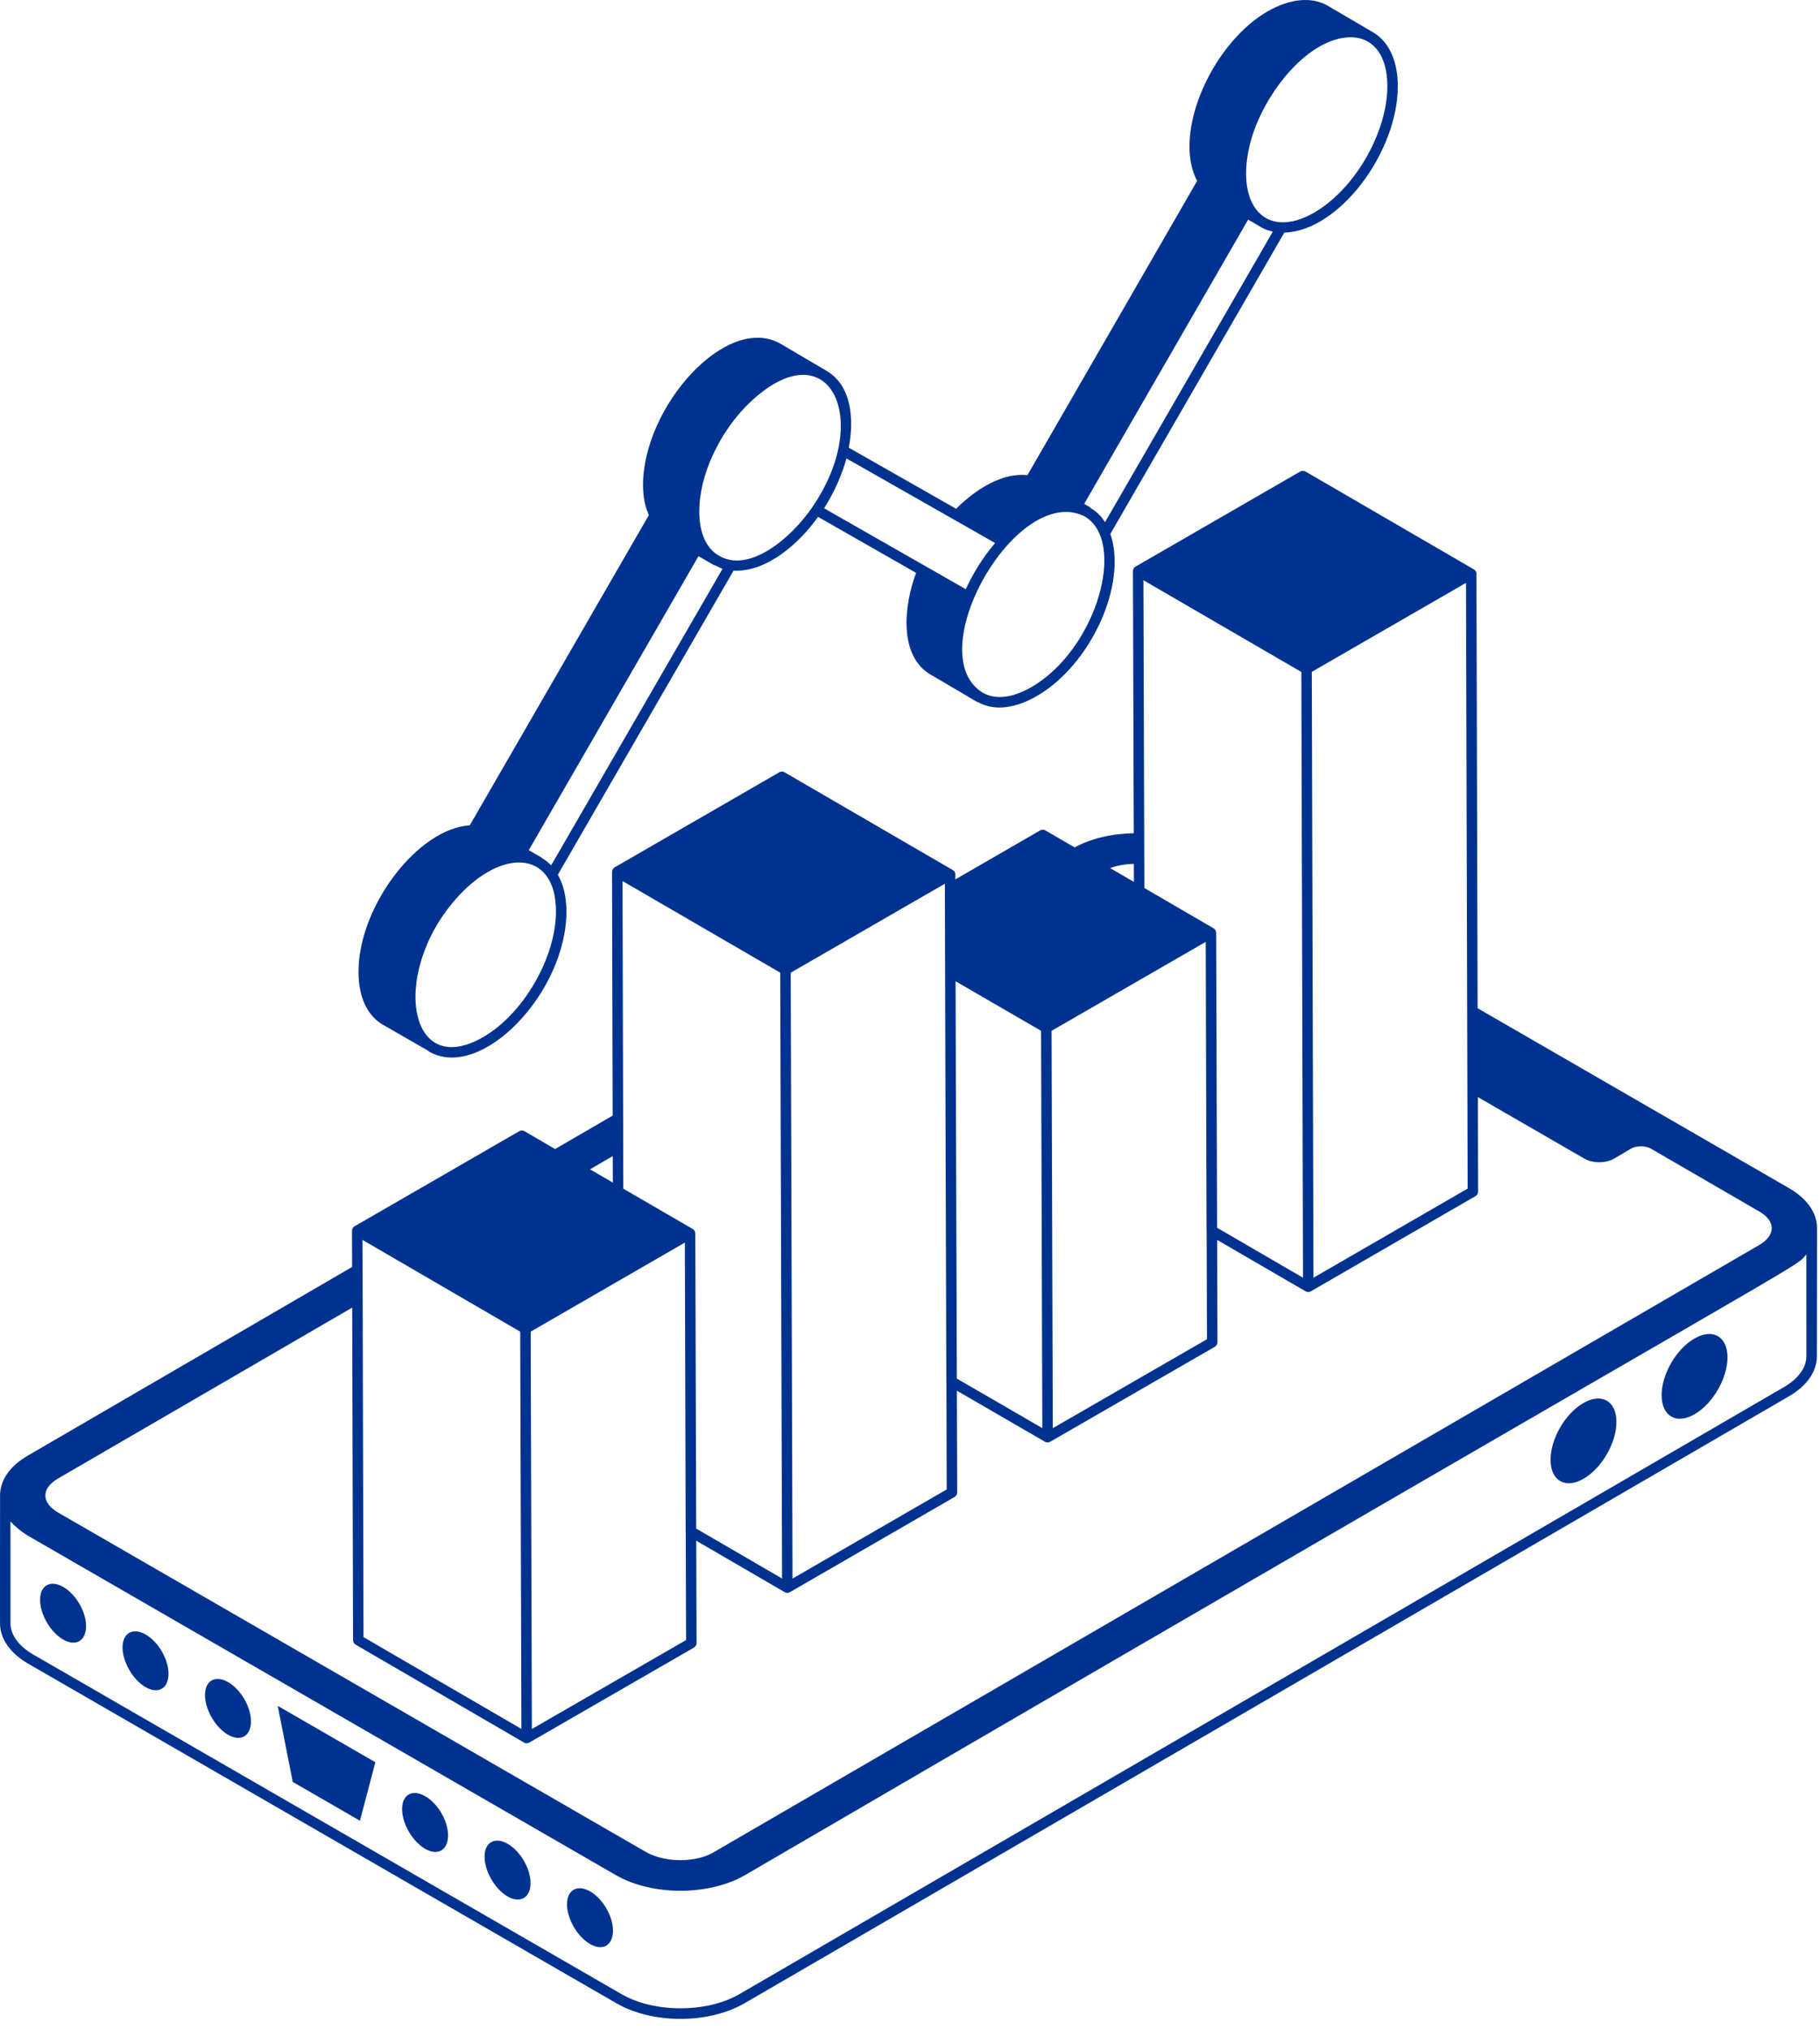 <?xml version="1.0" encoding="UTF-8"?> <svg xmlns="http://www.w3.org/2000/svg" width="87" height="97" viewBox="0 0 87 97" fill="none"><path d="M1.341 69.573C0.483 70.068 0.01 70.74 0.003 71.466C-0.001 71.877 -0.001 77.704 0.002 77.602C0.002 78.335 0.496 79.039 1.357 79.531L29.458 95.753C31.185 96.757 33.88 96.752 35.599 95.753L85.528 66.737C86.38 66.239 86.85 65.56 86.85 64.824C86.85 64.709 86.859 58.877 86.859 58.706C86.857 57.967 86.375 57.284 85.502 56.784L70.633 48.194L70.577 27.43C70.577 27.34 70.529 27.258 70.452 27.213C70.45 27.212 70.448 27.213 70.446 27.212L62.405 22.539C62.327 22.494 62.232 22.494 62.154 22.539L54.284 27.082C54.283 27.082 54.283 27.083 54.283 27.083C54.283 27.083 54.282 27.083 54.283 27.083C54.204 27.128 54.157 27.211 54.157 27.301L54.196 39.83C53.141 39.846 52.14 40.086 51.37 40.507L49.972 39.694C49.894 39.649 49.8 39.649 49.721 39.694L45.667 42.036C45.653 41.906 45.731 41.698 45.547 41.59L37.503 36.916C37.425 36.871 37.33 36.871 37.252 36.916L29.383 41.459C29.305 41.504 29.258 41.586 29.258 41.675C29.258 41.675 29.258 41.676 29.258 41.675C29.257 41.677 29.256 41.679 29.256 41.681L29.287 53.326L26.536 54.925L25.071 54.073C24.993 54.028 24.898 54.028 24.82 54.073L16.961 58.611C16.958 58.612 16.955 58.612 16.952 58.613C16.912 58.636 16.881 58.669 16.86 58.708C16.838 58.745 16.826 58.788 16.826 58.833C16.826 58.834 16.827 58.835 16.827 58.836L16.831 60.563L1.341 69.573ZM45.167 42.243C45.164 42.554 45.218 59.896 45.237 66.041C45.237 66.045 45.239 66.048 45.24 66.051L45.255 71.196L37.885 75.457L37.797 46.496C37.898 46.438 45.658 41.959 45.167 42.243ZM37.385 75.454L33.28 73.068L33.237 58.968C33.237 58.967 33.238 58.966 33.238 58.964C33.238 58.963 33.237 58.962 33.237 58.961V58.959C33.237 58.932 33.225 58.907 33.216 58.881C33.211 58.868 33.212 58.852 33.205 58.839C33.183 58.8 33.152 58.766 33.112 58.743C33.109 58.741 33.105 58.742 33.102 58.74L29.796 56.819L29.758 42.115L37.297 46.494L37.385 75.454ZM32.796 78.396L25.425 82.648C25.424 82.277 25.373 65.662 25.367 63.654C25.467 63.596 33.233 59.111 32.738 59.397L32.777 73.21C32.777 73.214 32.78 73.217 32.78 73.221L32.796 78.396ZM29.295 56.528L28.204 55.894L29.292 55.262L29.295 56.528ZM25.05 83.296C25.05 83.296 25.051 83.296 25.05 83.296C25.051 83.296 25.051 83.297 25.051 83.297C25.09 83.319 25.133 83.33 25.176 83.33C25.219 83.33 25.262 83.319 25.301 83.296L33.172 78.756C33.249 78.712 33.297 78.629 33.297 78.539L33.282 73.648L37.51 76.106C37.51 76.106 37.511 76.107 37.51 76.106C37.511 76.106 37.511 76.107 37.511 76.107C37.55 76.129 37.593 76.14 37.636 76.14C37.679 76.14 37.722 76.129 37.761 76.106L45.632 71.556C45.71 71.511 45.757 71.429 45.757 71.339L45.741 66.476L49.951 68.916C49.951 68.916 49.951 68.917 49.952 68.917C49.991 68.939 50.034 68.95 50.077 68.95C50.12 68.95 50.163 68.939 50.202 68.917L58.072 64.377C58.149 64.332 58.197 64.249 58.197 64.159L58.182 59.268L62.411 61.726C62.411 61.726 62.411 61.726 62.411 61.726C62.411 61.726 62.412 61.727 62.412 61.727C62.451 61.748 62.494 61.76 62.537 61.76C62.58 61.76 62.623 61.748 62.662 61.726L70.532 57.176C70.609 57.132 70.657 57.049 70.657 56.959L70.645 52.441L75.741 55.386C76.129 55.612 76.763 55.613 77.154 55.385L77.98 54.898C78.225 54.758 78.648 54.759 78.902 54.897L84.075 57.898C84.908 58.364 84.88 59.047 84.111 59.503L34.136 88.526C33.278 89.049 31.781 89.046 30.872 88.524L2.783 72.304C1.961 71.827 1.976 71.152 2.753 70.686L16.836 62.505L16.877 78.4C16.877 78.489 16.924 78.571 17.001 78.616L25.05 83.296ZM57.696 64.016L50.326 68.268C50.324 67.682 50.269 49.947 50.267 49.274L57.637 45.022L57.676 58.831C57.676 58.835 57.68 58.839 57.68 58.844L57.696 64.016ZM45.678 46.904L49.766 49.274C49.769 50.285 49.824 67.812 49.825 68.265L45.739 65.897L45.678 46.904ZM53.064 41.494C53.403 41.368 53.801 41.302 54.2 41.294L54.203 42.157L53.064 41.494ZM70.078 27.862L70.157 56.816L62.786 61.077C62.778 58.368 62.715 34.982 62.707 32.115C62.807 32.057 70.569 27.579 70.078 27.862ZM62.207 32.12C62.215 35.175 62.274 56.953 62.286 61.075L58.18 58.688L58.136 44.589C58.136 44.56 58.124 44.533 58.114 44.507C58.109 44.493 58.11 44.478 58.103 44.465C58.081 44.428 58.05 44.395 58.011 44.373C58.011 44.373 58.011 44.373 58.01 44.373L54.703 42.448C54.689 37.729 54.674 33.119 54.658 27.735C54.759 27.794 62.712 32.413 62.207 32.12ZM24.867 63.654C24.869 64.271 24.923 81.974 24.925 82.644L17.377 78.256L17.337 62.068L17.327 59.268C17.428 59.327 25.372 63.948 24.867 63.654ZM86.348 59.963L86.35 64.824C86.35 65.374 85.968 65.901 85.276 66.305L35.347 95.32C33.793 96.224 31.263 96.225 29.709 95.32L1.606 79.098C0.904 78.696 0.502 78.151 0.502 77.602L0.5 72.724C0.663 72.914 1.017 73.22 1.356 73.42L29.458 89.643C31.178 90.626 33.875 90.626 35.597 89.642C87.784 59.216 85.688 60.726 86.348 59.963Z" fill="#00328F"></path><path d="M80.996 63.983C80.125 64.486 79.426 65.696 79.429 66.697C79.432 67.697 80.135 68.104 81.006 67.601C81.877 67.098 82.581 65.879 82.578 64.879C82.575 63.878 81.867 63.48 80.996 63.983Z" fill="#00328F"></path><path d="M75.687 67.068C74.816 67.571 74.117 68.781 74.12 69.782C74.123 70.783 74.826 71.189 75.697 70.687C76.568 70.184 77.272 68.965 77.269 67.964C77.266 66.963 76.558 66.565 75.687 67.068Z" fill="#00328F"></path><path d="M28.213 90.413C27.603 90.061 27.107 90.332 27.105 91.02C27.103 91.72 27.596 92.573 28.206 92.926C28.816 93.277 29.3 92.989 29.302 92.288C29.304 91.6 28.822 90.765 28.213 90.413Z" fill="#00328F"></path><path d="M24.27 88.137C23.661 87.785 23.165 88.056 23.163 88.744C23.161 89.445 23.654 90.297 24.263 90.65C24.873 91.001 25.358 90.713 25.36 90.013C25.362 89.324 24.88 88.489 24.27 88.137Z" fill="#00328F"></path><path d="M20.328 85.861C19.719 85.509 19.223 85.78 19.221 86.468C19.219 87.169 19.712 88.022 20.321 88.374C20.931 88.726 21.416 88.437 21.418 87.737C21.42 87.048 20.938 86.213 20.328 85.861Z" fill="#00328F"></path><path d="M10.907 80.409C10.298 80.058 9.801 80.328 9.8 81.017C9.798 81.717 10.29 82.57 10.9 82.922C11.51 83.274 11.995 82.986 11.997 82.285C11.998 81.596 11.517 80.762 10.907 80.409Z" fill="#00328F"></path><path d="M6.966 78.133C6.356 77.782 5.861 78.052 5.858 78.741C5.857 79.441 6.349 80.294 6.959 80.646C7.568 80.998 8.054 80.71 8.055 80.009C8.057 79.32 7.575 78.486 6.966 78.133Z" fill="#00328F"></path><path d="M3.024 75.858C2.414 75.506 1.919 75.776 1.917 76.465C1.915 77.165 2.407 78.018 3.017 78.37C3.626 78.722 4.112 78.434 4.114 77.733C4.116 77.044 3.634 76.21 3.024 75.858Z" fill="#00328F"></path><path d="M13.275 81.541L13.994 85.177L13.997 85.179L17.206 87.032L17.943 84.237L16.77 83.559L13.275 81.541Z" fill="#00328F"></path><path d="M17.137 46.455C17.137 47.656 17.556 48.556 18.315 48.99L20.448 50.215C20.471 50.23 20.488 50.253 20.512 50.267C23.005 51.7 27.087 47.44 27.077 43.549C27.075 42.87 26.93 42.278 26.667 41.811L35.066 27.276C36.645 27.355 38.177 26.001 39.107 24.708L43.791 27.383C43.207 28.933 42.943 31.362 44.5 32.255C47.085 33.764 46.611 33.517 46.741 33.559C47.623 34.052 48.676 33.784 49.554 33.276C52.162 31.771 53.901 27.904 53.078 25.521L61.393 11.119C64.02 11.043 66.827 7.262 66.818 4.105C66.816 3.098 66.504 2.054 65.632 1.542L63.452 0.265C62.694 -0.169 61.651 -0.066 60.592 0.545C58.533 1.735 56.859 4.636 56.859 7.012C56.859 7.648 56.992 8.21 57.227 8.646L49.114 22.713C47.694 22.566 46.347 23.678 45.704 24.32L40.573 21.4C40.835 20.044 40.71 18.449 39.533 17.739C37.932 16.797 37.211 16.372 37.317 16.435C34.729 14.951 30.739 19.444 30.739 23.183C30.739 23.767 30.84 24.235 31.017 24.623L22.455 39.453C19.984 39.601 17.137 43.307 17.137 46.455ZM23.1 49.572C19.368 51.724 18.627 46.153 22.111 42.63C24.202 40.519 26.569 40.764 26.577 43.55C26.583 45.761 25.023 48.462 23.1 49.572ZM26.35 41.359C26.336 41.345 26.317 41.338 26.303 41.324C26.183 41.203 26.052 41.102 25.91 41.017C25.902 41.011 25.902 41 25.894 40.995C25.831 40.957 25.378 40.699 25.275 40.64L33.389 26.586C33.489 26.644 34.219 27.063 34.119 27.006C34.137 27.016 34.157 27.015 34.176 27.021C34.315 27.096 34.525 27.186 34.538 27.19L26.35 41.359ZM40.462 21.912L47.569 25.957C46.848 26.788 46.463 27.594 46.395 27.694L46.394 27.697C46.315 27.85 46.239 28.006 46.168 28.165L39.394 24.296C39.883 23.535 40.268 22.639 40.462 21.912ZM49.304 32.844C48.282 33.432 47.393 33.471 46.78 32.975C44.166 30.883 48.637 23.157 51.816 24.666C53.904 25.823 52.44 31.033 49.304 32.844ZM52.823 24.961C52.613 24.623 52.375 24.433 52.132 24.283C52.119 24.271 52.117 24.253 52.102 24.244L51.826 24.085L59.664 10.498C60.356 10.886 60.343 10.947 60.781 11.054C60.802 11.059 60.819 11.072 60.84 11.077L52.823 24.961ZM66.318 4.106C66.325 6.329 64.757 9.045 62.822 10.162C60.511 11.496 59.003 9.833 59.765 6.828C60.35 4.593 62.368 1.976 64.362 1.791C65.394 1.682 66.313 2.372 66.318 4.106ZM38.831 24.238C38.83 24.24 38.831 24.242 38.83 24.244C37.832 25.712 35.775 27.469 34.312 26.529C33.642 26.104 33.428 25.258 33.427 24.458C33.421 22.692 34.418 20.626 35.795 19.287C39.581 15.637 41.769 19.979 38.831 24.238Z" fill="#00328F"></path></svg> 